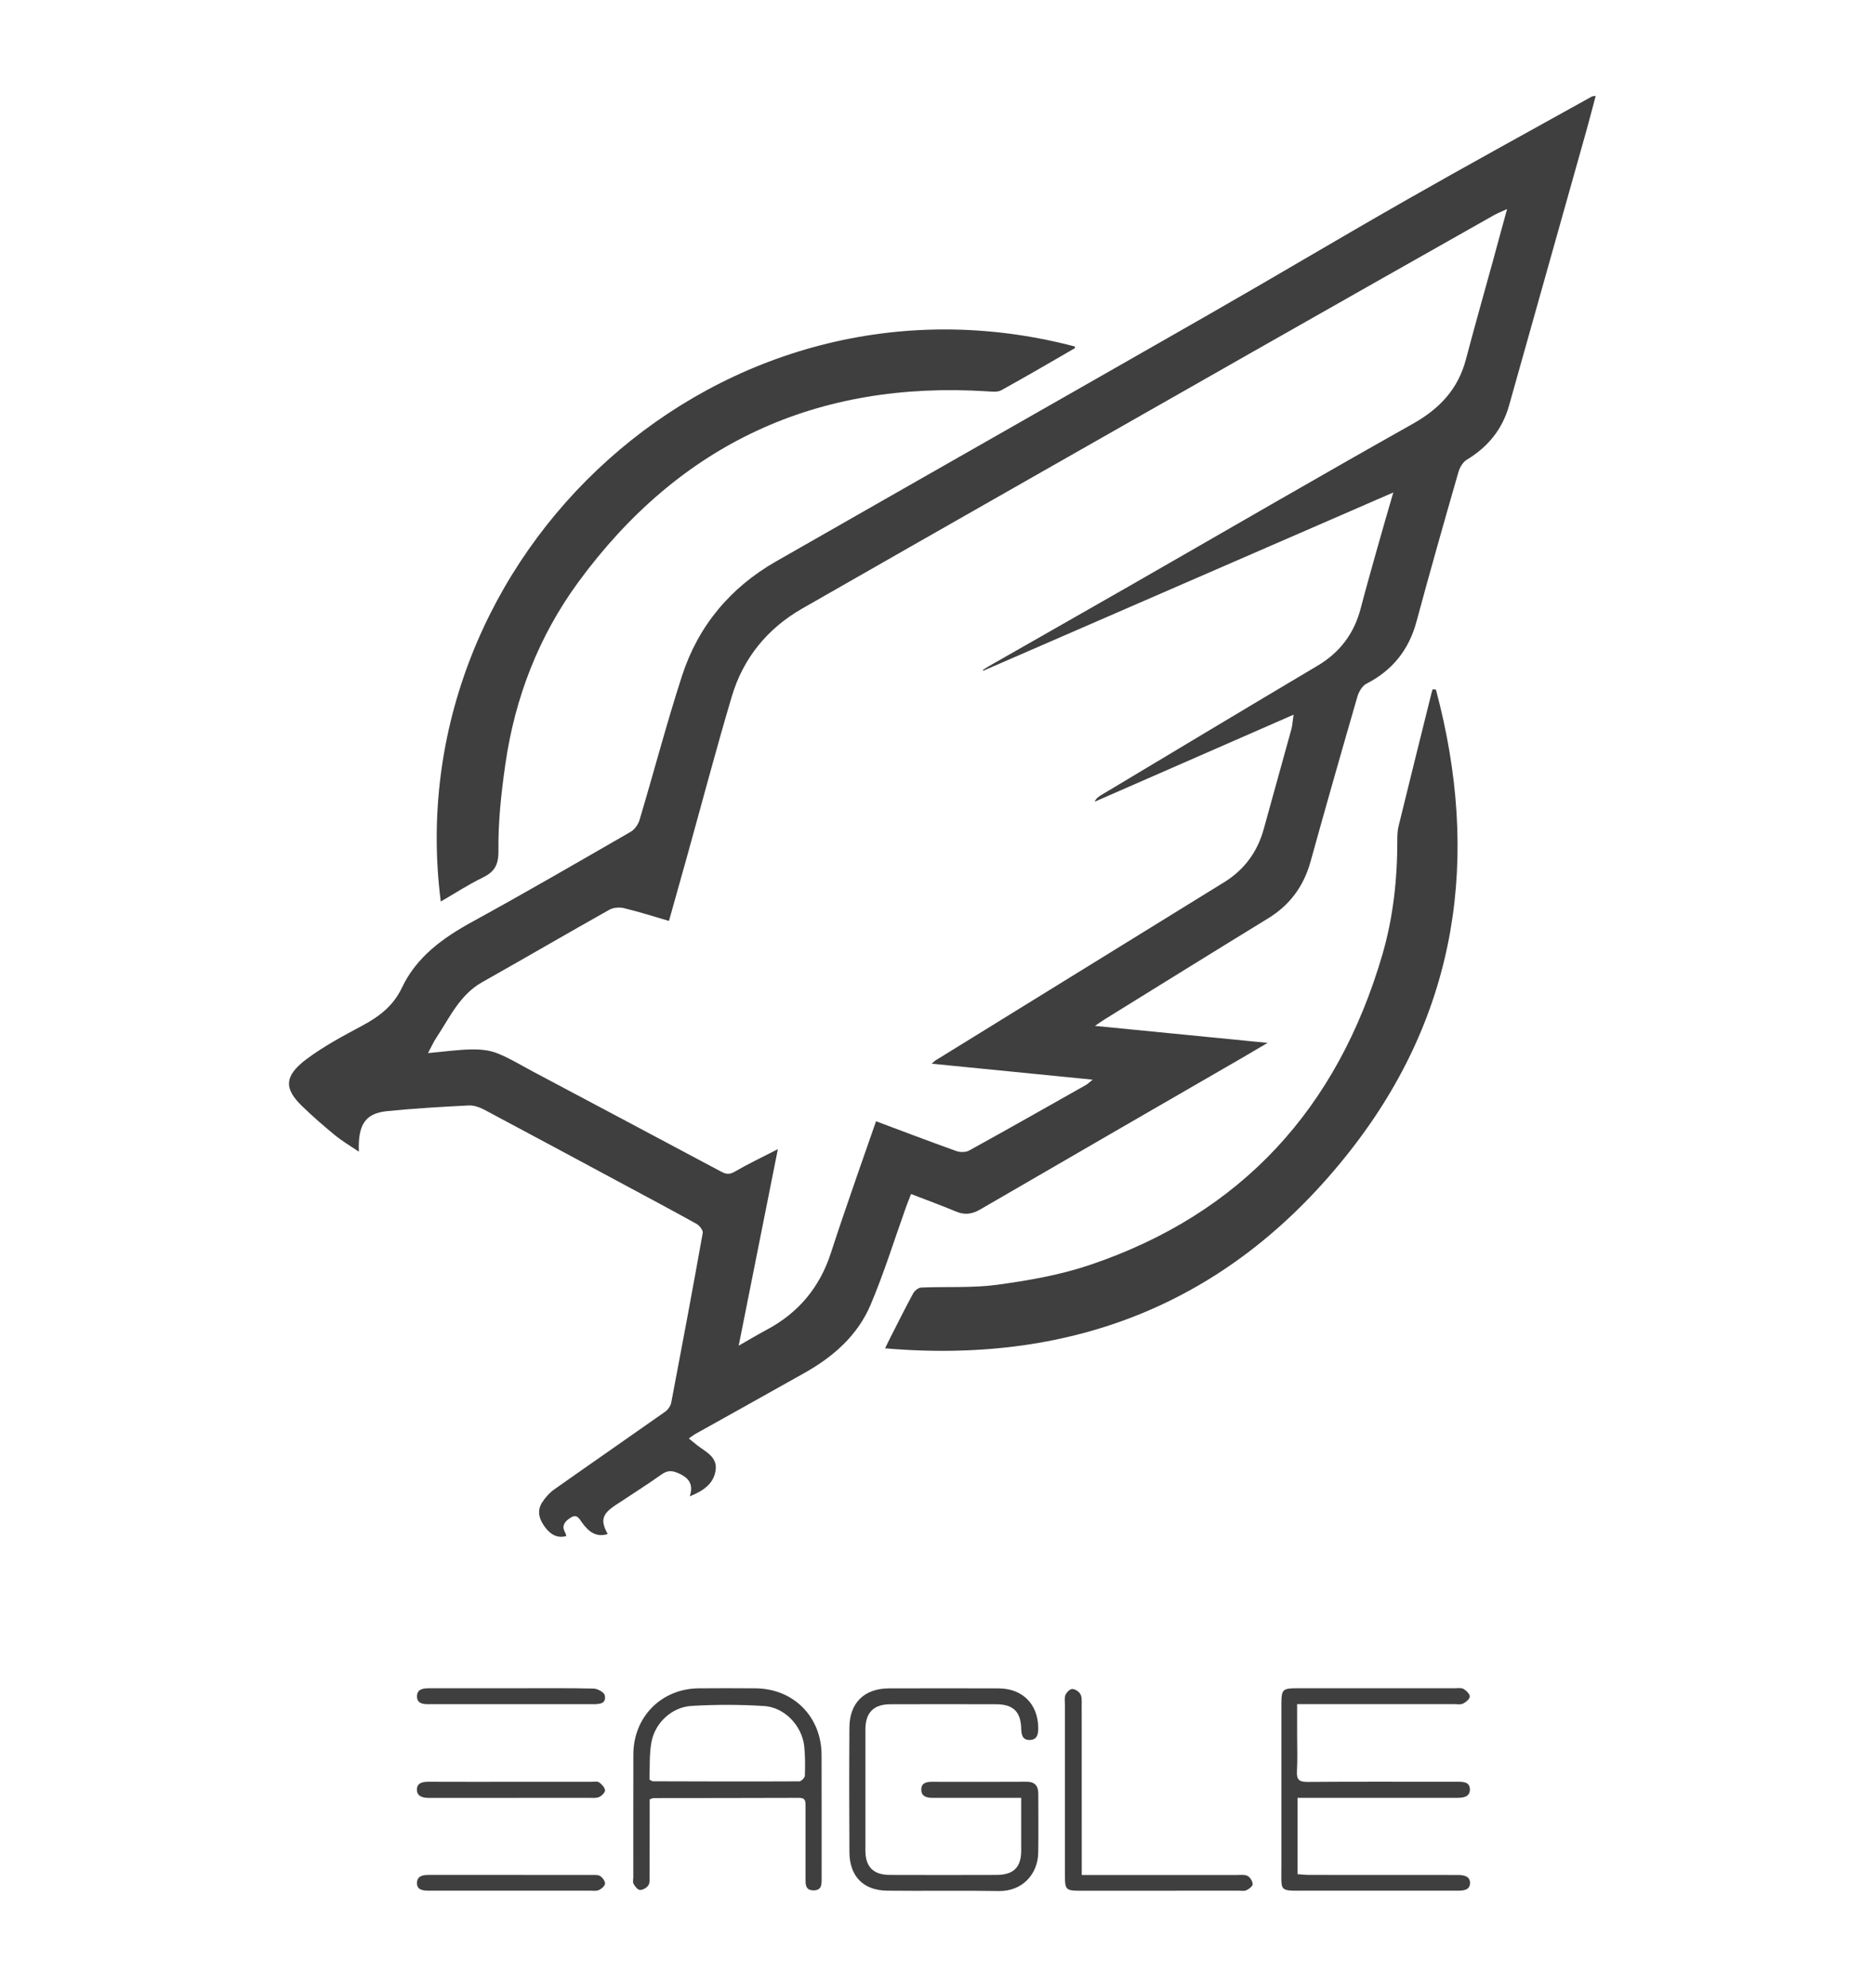 <svg width="317" height="336" viewBox="0 0 317 336" fill="none" xmlns="http://www.w3.org/2000/svg">
<path d="M269.16 16.3C258.77 22.08 248.33 27.79 237.99 33.68C226.82 40.04 215.77 46.64 204.61 53.02C180.15 67.01 155.65 80.92 131.19 94.9C123.46 99.32 118.03 105.81 115.29 114.28C112.69 122.32 110.54 130.51 108.12 138.61C107.89 139.37 107.29 140.22 106.62 140.6C97.75 145.71 88.89 150.85 79.91 155.77C74.92 158.5 70.45 161.69 67.96 166.93C66.5 170.02 64.11 171.83 61.23 173.37C58.02 175.09 54.77 176.82 51.86 178.99C47.89 181.94 48.12 184.1 51.06 186.95C52.83 188.66 54.7 190.3 56.61 191.86C57.84 192.87 59.22 193.68 60.67 194.66C60.5 190.07 61.76 188.18 65.45 187.81C70.02 187.35 74.62 187.08 79.21 186.85C80.1 186.8 81.09 187.15 81.9 187.58C89.88 191.82 97.83 196.11 105.79 200.38C109.79 202.53 113.8 204.66 117.77 206.87C118.27 207.15 118.89 207.96 118.81 208.4C117.1 217.97 115.31 227.52 113.49 237.06C113.38 237.63 112.94 238.28 112.46 238.61C106.23 243 99.96 247.33 93.73 251.73C92.89 252.32 92.14 253.16 91.6 254.04C90.69 255.54 91.27 257.01 92.24 258.25C93.09 259.34 94.2 260.06 95.74 259.63C95.67 259.39 95.65 259.22 95.57 259.08C94.89 257.92 95.44 257.2 96.4 256.57C97.55 255.81 97.89 256.65 98.45 257.42C99.48 258.83 100.76 259.92 102.74 259.29C101.49 257.01 101.77 255.93 104.03 254.43C106.64 252.69 109.31 251.02 111.87 249.2C112.78 248.55 113.55 248.53 114.51 248.93C116.21 249.64 117.36 250.64 116.62 252.92C118.95 251.97 120.67 250.78 120.99 248.49C121.3 246.25 119.33 245.41 117.89 244.3C117.44 243.95 117 243.59 116.46 243.14C116.96 242.79 117.21 242.58 117.5 242.41C123.72 238.93 129.95 235.48 136.15 231.98C140.95 229.27 145.01 225.67 147.18 220.56C149.49 215.11 151.24 209.43 153.24 203.85C153.48 203.19 153.75 202.55 154.03 201.82C156.68 202.85 159.16 203.74 161.58 204.76C163.06 205.39 164.3 205.25 165.7 204.44C180.51 195.83 195.36 187.27 210.2 178.69C211.44 177.97 212.66 177.24 214.31 176.27C204.4 175.3 194.98 174.37 185.12 173.4C185.94 172.84 186.38 172.53 186.83 172.25C196.01 166.57 205.18 160.87 214.39 155.23C218.08 152.97 220.41 149.8 221.57 145.63C224.15 136.32 226.8 127.03 229.49 117.75C229.73 116.93 230.3 115.93 231.01 115.57C235.43 113.3 238.2 109.84 239.49 105.03C241.76 96.61 244.15 88.21 246.56 79.83C246.78 79.05 247.3 78.13 247.95 77.73C251.54 75.57 253.99 72.59 255.13 68.55C259.5 53.04 263.87 37.52 268.23 22C268.76 20.11 269.24 18.21 269.78 16.21C269.37 16.27 269.25 16.26 269.16 16.3ZM252.42 44.05C250.89 49.61 249.31 55.16 247.84 60.74C246.51 65.79 243.36 69.11 238.83 71.65C222.76 80.68 206.83 89.95 190.84 99.11C183.04 103.58 175.21 108.02 167.4 112.48C166.98 112.72 166.58 112.98 166.17 113.24C166.19 113.28 166.22 113.33 166.24 113.37C189.23 103.38 212.22 93.38 235.56 83.24C234.61 86.54 233.73 89.5 232.9 92.48C231.93 95.93 230.95 99.39 230.04 102.86C228.93 107.1 226.53 110.28 222.74 112.53C210.51 119.79 198.32 127.12 186.12 134.42C185.71 134.67 185.32 134.95 185.07 135.51C196.16 130.66 207.25 125.81 218.7 120.8C218.54 121.87 218.51 122.58 218.33 123.25C216.78 128.89 215.2 134.52 213.65 140.15C212.58 144.02 210.36 147.02 206.96 149.12C190.69 159.17 174.41 169.21 158.14 179.25C157.98 179.35 157.84 179.51 157.52 179.79C166.61 180.69 175.47 181.57 184.74 182.49C184.16 182.95 183.88 183.23 183.54 183.42C176.98 187.12 170.44 190.84 163.84 194.47C163.26 194.79 162.31 194.78 161.67 194.55C157.2 192.95 152.76 191.26 148.11 189.52C147 192.69 145.91 195.79 144.84 198.89C143.37 203.18 141.87 207.45 140.48 211.77C138.61 217.55 135.03 221.87 129.68 224.73C128.16 225.54 126.68 226.43 124.89 227.45C127.1 216.37 129.25 205.55 131.51 194.24C128.8 195.63 126.45 196.74 124.22 198.04C123.34 198.55 122.75 198.48 121.95 198.05C111.36 192.4 100.76 186.78 90.16 181.15C88.13 180.07 86.15 178.85 84.02 178.01C82.69 177.48 81.12 177.35 79.66 177.38C77.38 177.42 75.12 177.75 72.36 178C72.97 176.86 73.32 176.06 73.8 175.35C76.05 171.96 77.73 168.14 81.54 166C88.72 161.96 95.84 157.8 103.02 153.77C103.7 153.39 104.73 153.31 105.5 153.5C108 154.1 110.45 154.89 113.1 155.66C114.15 151.94 115.16 148.35 116.16 144.75C118.67 135.75 121.05 126.71 123.71 117.76C125.64 111.23 129.76 106.21 135.66 102.84C161.05 88.32 186.48 73.87 211.9 59.41C225.42 51.72 238.96 44.07 252.49 36.42C253.11 36.07 253.78 35.8 254.8 35.33C253.93 38.47 253.18 41.26 252.42 44.05Z" fill="#3F3F3F"/>
<path d="M242.22 116.49C242.16 116.7 242.09 116.9 242.03 117.11C240.16 124.63 238.28 132.16 236.44 139.69C236.27 140.39 236.24 141.14 236.24 141.86C236.26 148.48 235.56 155.03 233.71 161.37C226.13 187.3 209.9 205.21 184.1 213.86C179.11 215.53 173.8 216.45 168.57 217.16C164.35 217.73 160.01 217.44 155.73 217.63C155.25 217.65 154.62 218.18 154.37 218.64C153.04 221.09 151.8 223.6 150.53 226.08C150.29 226.54 150.07 227.01 149.64 227.9C182.16 230.7 208.56 219.69 228.34 194.42C246.54 171.17 250.3 144.75 242.77 116.57C242.59 116.55 242.41 116.52 242.22 116.49Z" fill="#3F3F3F"/>
<path d="M81.5 148.39C83.52 147.41 84.29 146.33 84.27 143.81C84.21 138.93 84.74 134.01 85.44 129.17C87.05 117.93 91.09 107.51 97.79 98.37C114.91 75.02 138.05 64.29 166.99 66.15C167.75 66.2 168.66 66.3 169.27 65.97C173.45 63.66 177.58 61.25 181.71 58.86C181.76 58.83 181.73 58.67 181.74 58.57C121.85 42.83 67.04 93.96 74.52 152.38C76.97 150.96 79.16 149.53 81.5 148.39Z" fill="#3F3F3F"/>
<path d="M173.59 301.16C168.24 301.19 162.9 301.18 157.55 301.17C156.62 301.17 155.76 301.36 155.76 302.46C155.75 303.65 156.67 303.88 157.65 303.88C161.98 303.88 166.32 303.88 170.65 303.88C171.25 303.88 171.85 303.88 172.65 303.88C172.65 306.98 172.65 309.89 172.65 312.8C172.65 315.6 171.36 316.9 168.51 316.91C162.49 316.93 156.47 316.93 150.45 316.91C147.64 316.9 146.31 315.54 146.31 312.76C146.3 305.95 146.3 299.14 146.31 292.33C146.31 289.48 147.7 288.06 150.54 288.06C156.5 288.04 162.47 288.04 168.43 288.06C171.28 288.07 172.57 289.31 172.65 292.11C172.68 293.14 172.81 294.14 174.13 294.1C175.42 294.05 175.54 293.01 175.53 292.01C175.48 288.02 172.85 285.39 168.83 285.38C162.64 285.36 156.45 285.36 150.26 285.38C146.13 285.39 143.63 287.83 143.61 291.97C143.56 299 143.57 306.04 143.61 313.07C143.63 317.13 145.96 319.52 149.97 319.57C156.27 319.64 162.58 319.52 168.88 319.63C172.77 319.69 175.48 316.85 175.53 313.12C175.58 309.8 175.55 306.48 175.54 303.16C175.52 301.85 174.97 301.16 173.59 301.16Z" fill="#3F3F3F"/>
<path d="M246.46 316.92C246.01 316.92 245.56 316.92 245.11 316.92C237.18 316.92 229.25 316.92 221.32 316.91C220.68 316.91 220.03 316.83 219.37 316.78C219.37 312.44 219.37 308.3 219.37 303.88C220.23 303.88 220.9 303.88 221.57 303.88C229.78 303.88 237.99 303.88 246.21 303.88C247.28 303.88 248.49 303.8 248.51 302.5C248.53 301.13 247.29 301.15 246.24 301.16C245.62 301.17 245 301.16 244.38 301.16C236.62 301.16 228.86 301.13 221.1 301.19C219.74 301.2 219.19 300.89 219.27 299.43C219.39 297.3 219.3 295.16 219.3 293.02C219.3 291.41 219.3 289.8 219.3 288.04C220.16 288.04 220.77 288.04 221.38 288.04C229.54 288.04 237.69 288.04 245.85 288.04C246.36 288.04 246.94 288.16 247.35 287.95C247.83 287.71 248.48 287.18 248.49 286.76C248.5 286.33 247.91 285.75 247.44 285.47C247.05 285.25 246.45 285.36 245.95 285.36C237.01 285.36 228.06 285.36 219.12 285.36C216.89 285.36 216.64 285.61 216.64 287.91C216.64 297.08 216.63 306.24 216.64 315.41C216.65 319.89 216.13 319.57 220.82 319.57C229.37 319.57 237.92 319.57 246.47 319.57C247.42 319.57 248.48 319.48 248.53 318.34C248.57 317.1 247.49 316.92 246.46 316.92Z" fill="#3F3F3F"/>
<path d="M127.73 285.37C124.53 285.35 121.32 285.34 118.12 285.37C111.82 285.43 107.1 290.19 107.08 296.52C107.06 303.44 107.07 310.35 107.07 317.27C107.07 317.66 106.95 318.13 107.12 318.43C107.37 318.86 107.82 319.44 108.2 319.45C108.68 319.46 109.35 319.08 109.62 318.66C109.89 318.25 109.82 317.58 109.83 317.03C109.84 312.76 109.84 308.49 109.84 304.14C110.18 304.02 110.34 303.92 110.49 303.92C118.7 303.91 126.91 303.91 135.12 303.88C136.25 303.88 136.19 304.58 136.19 305.34C136.19 309.39 136.19 313.44 136.19 317.48C136.19 318.45 136.12 319.52 137.55 319.52C138.95 319.51 138.92 318.49 138.91 317.49C138.9 310.52 138.93 303.55 138.9 296.57C138.86 290.15 134.13 285.41 127.73 285.37ZM136.08 300.13C136.07 300.47 135.47 301.09 135.14 301.09C126.88 301.13 118.62 301.11 110.37 301.08C110.27 301.08 110.18 300.99 109.8 300.8C109.89 298.77 109.75 296.56 110.14 294.45C110.75 291.18 113.59 288.54 116.92 288.34C121 288.1 125.11 288.1 129.19 288.36C132.64 288.58 135.54 291.65 135.96 295.08C136.14 296.75 136.13 298.45 136.08 300.13Z" fill="#3F3F3F"/>
<path d="M210.93 317.08C210.43 316.82 209.73 316.92 209.11 316.92C201.07 316.91 193.03 316.92 184.99 316.92C184.38 316.92 183.77 316.92 182.89 316.92C182.89 316.05 182.89 315.44 182.89 314.83C182.89 305.95 182.89 297.07 182.88 288.18C182.88 287.57 182.94 286.87 182.67 286.37C182.43 285.93 181.78 285.49 181.29 285.48C180.9 285.47 180.34 286.03 180.14 286.47C179.93 286.95 180.04 287.57 180.04 288.13C180.04 297.74 180.04 307.35 180.04 316.97C180.04 319.4 180.21 319.58 182.6 319.58C191.54 319.58 200.48 319.58 209.42 319.57C209.87 319.57 210.38 319.67 210.75 319.49C211.18 319.28 211.8 318.81 211.78 318.47C211.77 317.98 211.36 317.31 210.93 317.08Z" fill="#3F3F3F"/>
<path d="M72.48 288.05C76.08 288.04 79.67 288.05 83.27 288.05C88.94 288.05 94.62 288.05 100.29 288.05C101.36 288.05 102.56 287.98 102.24 286.53C102.13 286.03 101.02 285.42 100.36 285.41C95.76 285.31 91.15 285.36 86.54 285.36C81.88 285.36 77.21 285.36 72.55 285.36C71.52 285.36 70.48 285.49 70.5 286.77C70.52 287.94 71.52 288.06 72.48 288.05Z" fill="#3F3F3F"/>
<path d="M72.54 303.89C72.76 303.89 72.99 303.89 73.21 303.89C82.03 303.89 90.84 303.89 99.66 303.88C100.22 303.88 100.84 303.95 101.32 303.73C101.75 303.53 102.33 302.94 102.29 302.59C102.23 302.1 101.73 301.56 101.28 301.26C100.96 301.05 100.41 301.17 99.96 301.17C95.47 301.17 90.98 301.17 86.48 301.17C81.82 301.17 77.16 301.18 72.5 301.16C71.52 301.16 70.52 301.3 70.49 302.43C70.46 303.66 71.5 303.89 72.54 303.89Z" fill="#3F3F3F"/>
<path d="M101.49 317.11C101.12 316.86 100.52 316.92 100.02 316.92C95.57 316.91 91.13 316.91 86.68 316.91C81.95 316.91 77.23 316.91 72.5 316.91C71.53 316.91 70.55 317.05 70.5 318.21C70.44 319.42 71.44 319.56 72.4 319.57C72.68 319.57 72.96 319.57 73.24 319.57C82.07 319.57 90.91 319.57 99.74 319.57C100.25 319.57 100.81 319.66 101.24 319.47C101.68 319.27 102.25 318.8 102.29 318.4C102.33 317.99 101.89 317.38 101.49 317.11Z" fill="#3F3F3F"/>
</svg>
